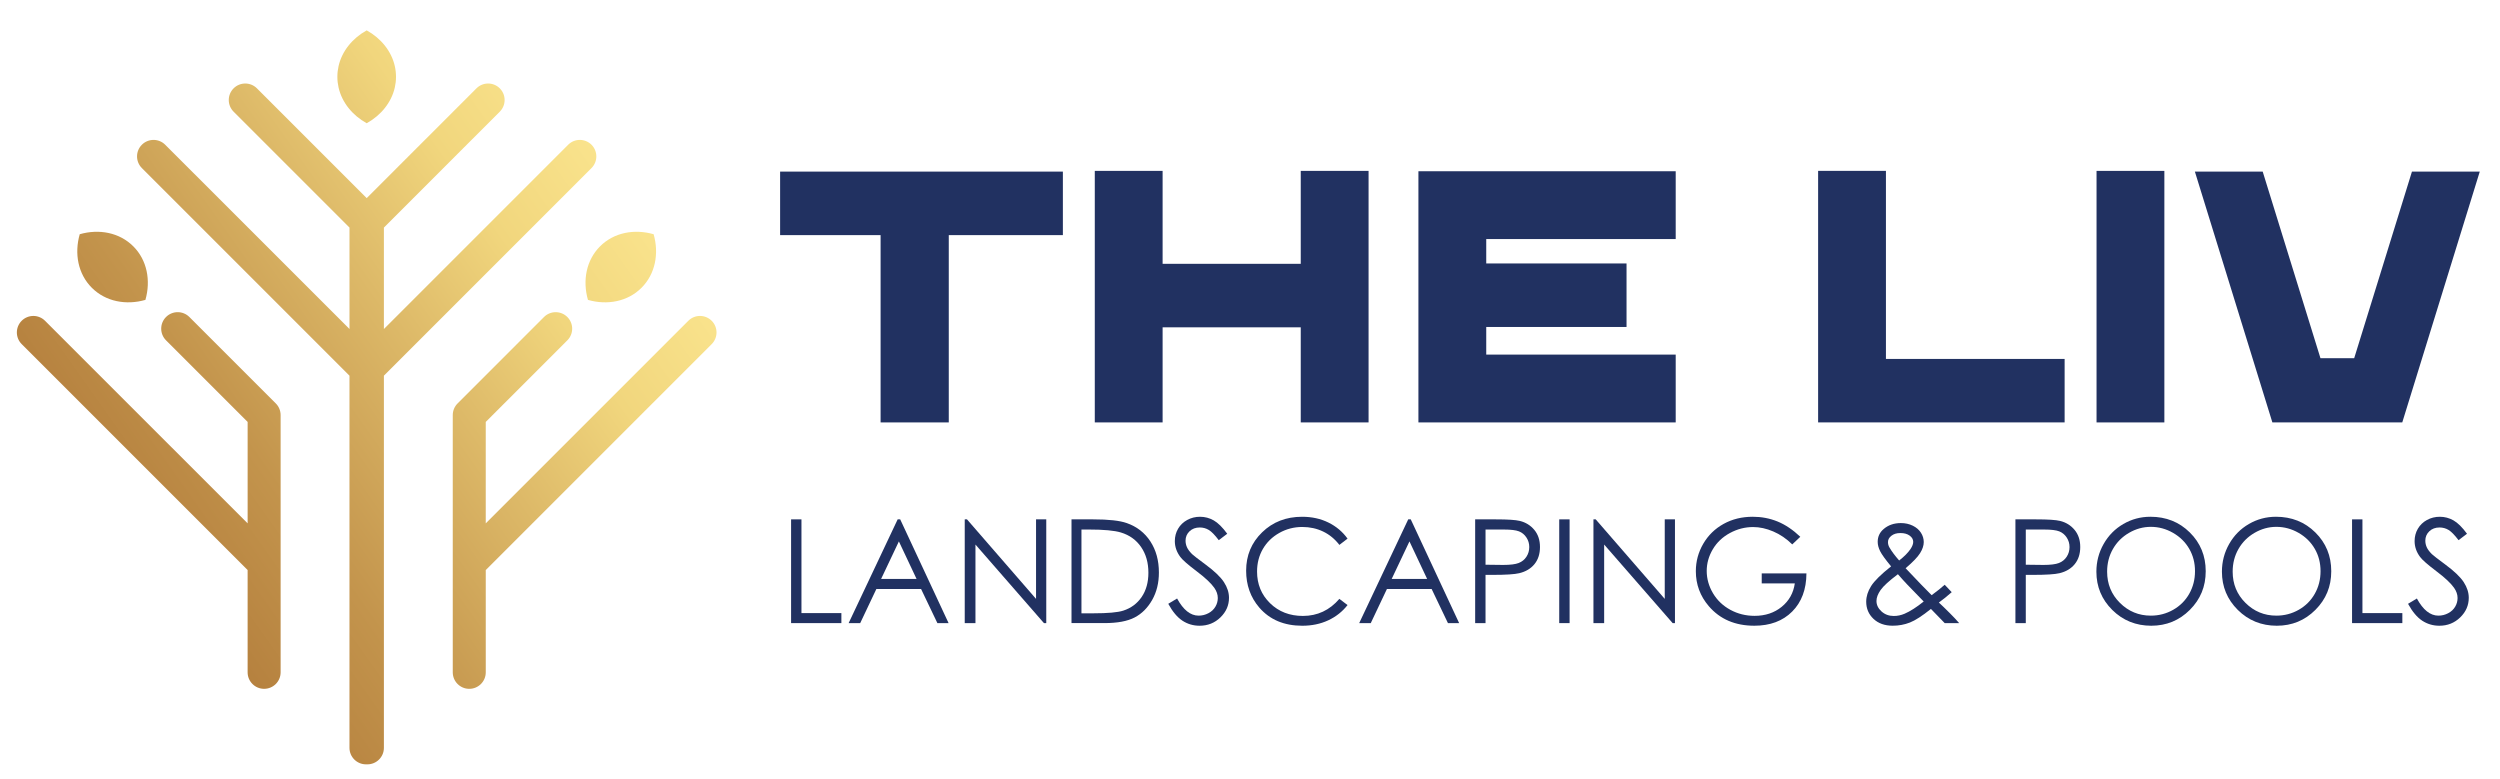 <svg xmlns="http://www.w3.org/2000/svg" xmlns:xlink="http://www.w3.org/1999/xlink" id="Layer_1" version="1.1" viewBox="0 0 2107.73 657.07"><defs><style> .st0 { fill: url(#linear-gradient2); } .st1 { fill: url(#linear-gradient1); } .st2 { fill: url(#linear-gradient4); } .st3 { fill: url(#linear-gradient5); } .st4 { fill: url(#linear-gradient3); } .st5 { fill: #213161; } .st6 { fill: url(#linear-gradient); } </style><linearGradient id="linear-gradient" x1="-603.6" y1="711.1" x2="1286.12" y2="-627.08" gradientUnits="userSpaceOnUse"><stop offset="0" stop-color="#9e6327"></stop><stop offset=".05" stop-color="#b87b37"></stop><stop offset=".09" stop-color="#d29444"></stop><stop offset=".19" stop-color="#a16329"></stop><stop offset=".24" stop-color="#a5682d"></stop><stop offset=".3" stop-color="#b07939"></stop><stop offset=".37" stop-color="#c3944c"></stop><stop offset=".44" stop-color="#ddb968"></stop><stop offset=".49" stop-color="#f1d67d"></stop><stop offset=".55" stop-color="#fce791"></stop><stop offset=".55" stop-color="#fbe690"></stop><stop offset=".64" stop-color="#e0bd63"></stop><stop offset=".7" stop-color="#d0a447"></stop><stop offset=".74" stop-color="#ca9b3d"></stop><stop offset=".79" stop-color="#cc9d3f"></stop><stop offset=".83" stop-color="#d3a646"></stop><stop offset=".86" stop-color="#e0b552"></stop><stop offset=".88" stop-color="#f2ca63"></stop><stop offset=".89" stop-color="#fcd66d"></stop><stop offset=".95" stop-color="#ddaf4f"></stop><stop offset=".97" stop-color="#dcaf4b"></stop><stop offset=".99" stop-color="#dab144"></stop></linearGradient><linearGradient id="linear-gradient1" x1="-599.5" y1="716.89" x2="1290.22" y2="-621.29" xlink:href="#linear-gradient"></linearGradient><linearGradient id="linear-gradient2" x1="-495.74" y1="863.41" x2="1393.97" y2="-474.76" xlink:href="#linear-gradient"></linearGradient><linearGradient id="linear-gradient3" x1="-456.4" y1="918.97" x2="1433.28" y2="-419.18" xlink:href="#linear-gradient"></linearGradient><linearGradient id="linear-gradient4" x1="-484.27" y1="879.61" x2="1405.57" y2="-458.65" xlink:href="#linear-gradient"></linearGradient><linearGradient id="linear-gradient5" x1="-394.08" y1="1006.97" x2="1495.64" y2="-331.2" xlink:href="#linear-gradient"></linearGradient></defs><g><g><path class="st5" d="M896.1,144.68v53.55h-96.2v157.91h-57.48v-157.91h-84.71v-53.55h238.39Z"></path><path class="st5" d="M1153.83,144.07v212.06h-57.18v-80.17h-116.47v80.17h-57.18v-212.06h57.18v78.35h116.47v-78.35h57.18Z"></path><path class="st5" d="M1253.04,201.55v20.57h118.28v53.55h-118.28v23.29h159.73v57.18h-216.91v-211.76h216.91v57.17h-159.73Z"></path><path class="st5" d="M1740.67,302.59v53.55h-207.83v-212.06h57.18v158.52h150.66Z"></path><path class="st5" d="M1767.58,356.14v-212.06h57.18v212.06h-57.18Z"></path><path class="st5" d="M2090.67,144.68l-65.34,211.46h-109.51l-65.34-211.46h57.18l48.7,157.31h28.44l48.7-157.31h57.18Z"></path></g><g><path class="st5" d="M666.96,437.87h8.74v79.03h33.66v8.44h-42.4v-87.47Z"></path><path class="st5" d="M758.95,437.87l40.79,87.47h-9.44l-13.76-28.78h-37.68l-13.63,28.78h-9.75l41.33-87.47h2.14ZM757.84,456.46l-14.99,31.66h29.91l-14.92-31.66Z"></path><path class="st5" d="M813.36,525.34v-87.47h1.9l58.22,67.05v-67.05h8.62v87.47h-1.96l-57.74-66.24v66.24h-9.04Z"></path><path class="st5" d="M903.38,525.34v-87.47h18.14c13.08,0,22.57,1.05,28.48,3.15,8.48,2.97,15.11,8.13,19.89,15.46,4.78,7.33,7.17,16.08,7.17,26.22,0,8.76-1.89,16.47-5.68,23.13-3.79,6.66-8.7,11.58-14.75,14.74-6.05,3.17-14.52,4.76-25.42,4.76h-27.83ZM911.77,517.08h10.11c12.09,0,20.47-.75,25.15-2.26,6.58-2.14,11.75-5.99,15.52-11.55,3.77-5.56,5.65-12.37,5.65-20.41,0-8.44-2.04-15.64-6.13-21.63-4.08-5.98-9.77-10.08-17.07-12.3-5.47-1.66-14.49-2.49-27.05-2.49h-6.19v70.64Z"></path><path class="st5" d="M984.97,509.05l7.43-4.46c5.23,9.63,11.28,14.45,18.14,14.45,2.93,0,5.69-.68,8.27-2.05,2.58-1.37,4.54-3.2,5.89-5.5,1.35-2.3,2.02-4.74,2.02-7.32,0-2.93-.99-5.8-2.97-8.62-2.74-3.88-7.73-8.56-14.99-14.03-7.29-5.51-11.83-9.5-13.62-11.95-3.09-4.12-4.64-8.58-4.64-13.38,0-3.81.91-7.27,2.73-10.4,1.82-3.13,4.39-5.6,7.7-7.41,3.31-1.8,6.91-2.7,10.79-2.7,4.12,0,7.98,1.02,11.57,3.06,3.59,2.05,7.38,5.8,11.39,11.27l-7.14,5.41c-3.29-4.36-6.09-7.23-8.41-8.63-2.32-1.39-4.84-2.08-7.58-2.08-3.53,0-6.41,1.07-8.65,3.21-2.24,2.14-3.36,4.78-3.36,7.91,0,1.9.4,3.75,1.19,5.53.79,1.79,2.24,3.73,4.34,5.83,1.15,1.11,4.92,4.02,11.3,8.74,7.57,5.59,12.76,10.57,15.58,14.93,2.81,4.36,4.22,8.74,4.22,13.14,0,6.34-2.41,11.85-7.23,16.53-4.82,4.68-10.67,7.02-17.57,7.02-5.31,0-10.13-1.42-14.45-4.25-4.32-2.83-8.31-7.58-11.95-14.24Z"></path><path class="st5" d="M1136.12,454.11l-6.9,5.29c-3.81-4.96-8.38-8.71-13.71-11.27-5.33-2.56-11.19-3.84-17.57-3.84-6.98,0-13.44,1.68-19.39,5.03-5.94,3.35-10.55,7.85-13.83,13.5-3.27,5.65-4.9,12-4.9,19.06,0,10.67,3.66,19.56,10.97,26.7s16.54,10.71,27.68,10.71c12.25,0,22.5-4.8,30.74-14.39l6.9,5.23c-4.36,5.55-9.8,9.84-16.32,12.88-6.52,3.03-13.81,4.55-21.85,4.55-15.3,0-27.37-5.09-36.21-15.28-7.41-8.6-11.12-18.99-11.12-31.16,0-12.81,4.49-23.58,13.47-32.32,8.98-8.74,20.23-13.11,33.74-13.11,8.17,0,15.54,1.61,22.12,4.85,6.58,3.23,11.97,7.76,16.17,13.59Z"></path><path class="st5" d="M1189.4,437.87l40.79,87.47h-9.44l-13.76-28.78h-37.68l-13.63,28.78h-9.75l41.33-87.47h2.14ZM1188.3,456.46l-14.99,31.66h29.91l-14.92-31.66Z"></path><path class="st5" d="M1243.7,437.87h17.42c9.99,0,16.73.44,20.22,1.31,5,1.23,9.08,3.76,12.25,7.58,3.17,3.83,4.76,8.63,4.76,14.42s-1.55,10.63-4.64,14.42c-3.09,3.79-7.36,6.33-12.79,7.64-3.96.95-11.38,1.43-22.24,1.43h-6.24v40.67h-8.74v-87.47ZM1252.44,446.44v29.67l14.81.18c5.99,0,10.37-.54,13.14-1.63,2.78-1.09,4.96-2.85,6.54-5.28,1.58-2.43,2.38-5.15,2.38-8.16s-.79-5.61-2.38-8.04c-1.58-2.43-3.68-4.16-6.27-5.19-2.6-1.03-6.85-1.54-12.76-1.54h-15.46Z"></path><path class="st5" d="M1314.57,437.87h8.74v87.47h-8.74v-87.47Z"></path><path class="st5" d="M1343.42,525.34v-87.47h1.9l58.21,67.05v-67.05h8.62v87.47h-1.96l-57.74-66.24v66.24h-9.04Z"></path><path class="st5" d="M1517.82,452.56l-6.78,6.42c-4.87-4.8-10.21-8.43-16.02-10.91-5.81-2.48-11.47-3.72-16.98-3.72-6.86,0-13.39,1.69-19.59,5.06-6.21,3.37-11.01,7.94-14.42,13.71-3.41,5.77-5.11,11.86-5.11,18.28s1.76,12.83,5.29,18.76c3.53,5.93,8.4,10.59,14.63,13.97,6.22,3.39,13.04,5.09,20.46,5.09,9,0,16.61-2.54,22.83-7.61,6.22-5.07,9.91-11.65,11.06-19.74h-27.89v-8.44h37.7c-.08,13.52-4.1,24.25-12.04,32.2-7.95,7.95-18.58,11.92-31.91,11.92-16.17,0-28.98-5.51-38.41-16.53-7.25-8.48-10.88-18.29-10.88-29.43,0-8.29,2.08-15.99,6.24-23.13,4.16-7.14,9.87-12.72,17.13-16.74s15.46-6.04,24.62-6.04c7.41,0,14.39,1.34,20.93,4.01,6.54,2.68,12.92,6.97,19.15,12.88Z"></path><path class="st5" d="M1639.55,492.99l5.92,6.27c-3.8,3.37-7.42,6.28-10.83,8.73,2.38,2.19,5.49,5.2,9.31,9.02,3.02,3.01,5.62,5.78,7.79,8.32h-12.19l-11.6-11.95c-7.29,5.87-13.21,9.69-17.77,11.48-4.56,1.78-9.37,2.67-14.45,2.67-6.74,0-12.15-1.93-16.23-5.8-4.08-3.87-6.12-8.69-6.12-14.48,0-4.36,1.37-8.74,4.13-13.12,2.75-4.38,8.37-9.92,16.85-16.63-4.79-5.78-7.87-10.05-9.24-12.81-1.37-2.75-2.05-5.38-2.05-7.88,0-4.36,1.68-7.96,5.05-10.82,3.89-3.32,8.72-4.99,14.51-4.99,3.65,0,6.98.73,9.99,2.2,3.01,1.47,5.31,3.44,6.9,5.92,1.58,2.48,2.38,5.1,2.38,7.88,0,2.94-1.03,6.06-3.1,9.37-2.06,3.31-6.13,7.54-12.2,12.7l13.26,13.91,8.69,8.81c4.67-3.43,8.34-6.36,11.02-8.81ZM1600.1,484.12c-7.43,5.59-12.3,10.04-14.6,13.35-2.3,3.31-3.46,6.38-3.46,9.19,0,3.33,1.41,6.27,4.23,8.83,2.82,2.56,6.28,3.84,10.37,3.84,3.1,0,6.14-.63,9.11-1.9,4.69-2.02,10.06-5.45,16.11-10.3l-13.79-14.22c-2.38-2.5-5.04-5.43-7.97-8.8ZM1601.17,472.54c4.25-3.29,7.45-6.52,9.59-9.69,1.51-2.26,2.26-4.26,2.26-6.01,0-2.02-.98-3.76-2.95-5.23-1.97-1.47-4.58-2.2-7.84-2.2s-5.62.75-7.57,2.26c-1.95,1.51-2.92,3.29-2.92,5.35,0,1.59.4,3.07,1.19,4.46,1.95,3.37,4.7,7.06,8.24,11.06Z"></path><path class="st5" d="M1699.19,437.87h17.42c9.99,0,16.73.44,20.22,1.31,5,1.23,9.08,3.76,12.25,7.58,3.17,3.83,4.76,8.63,4.76,14.42s-1.55,10.63-4.64,14.42-7.36,6.33-12.79,7.64c-3.97.95-11.38,1.43-22.24,1.43h-6.24v40.67h-8.74v-87.47ZM1707.93,446.44v29.67l14.81.18c5.99,0,10.37-.54,13.14-1.63,2.77-1.09,4.95-2.85,6.54-5.28,1.58-2.43,2.38-5.15,2.38-8.16s-.79-5.61-2.38-8.04c-1.59-2.43-3.68-4.16-6.27-5.19-2.6-1.03-6.85-1.54-12.76-1.54h-15.46Z"></path><path class="st5" d="M1812.97,435.67c13.25,0,24.34,4.42,33.26,13.26,8.93,8.84,13.39,19.72,13.39,32.65s-4.45,23.67-13.36,32.59c-8.91,8.92-19.77,13.38-32.58,13.38s-23.92-4.44-32.84-13.32c-8.93-8.88-13.39-19.62-13.39-32.23,0-8.41,2.03-16.19,6.1-23.37,4.07-7.17,9.61-12.79,16.63-16.86,7.02-4.07,14.62-6.1,22.79-6.1ZM1813.36,444.18c-6.47,0-12.6,1.68-18.4,5.06-5.8,3.37-10.33,7.92-13.58,13.63-3.26,5.71-4.88,12.08-4.88,19.1,0,10.4,3.6,19.17,10.81,26.33,7.21,7.16,15.89,10.74,26.06,10.74,6.79,0,13.07-1.65,18.85-4.94,5.78-3.29,10.28-7.79,13.52-13.51,3.23-5.71,4.85-12.06,4.85-19.04s-1.62-13.22-4.85-18.83c-3.24-5.62-7.79-10.11-13.67-13.48-5.88-3.38-12.11-5.06-18.7-5.06Z"></path><path class="st5" d="M1918.81,435.67c13.25,0,24.34,4.42,33.26,13.26,8.93,8.84,13.39,19.72,13.39,32.65s-4.45,23.67-13.36,32.59c-8.91,8.92-19.77,13.38-32.58,13.38s-23.92-4.44-32.84-13.32c-8.93-8.88-13.39-19.62-13.39-32.23,0-8.41,2.03-16.19,6.1-23.37,4.07-7.17,9.61-12.79,16.63-16.86,7.02-4.07,14.62-6.1,22.79-6.1ZM1919.2,444.18c-6.47,0-12.6,1.68-18.4,5.06-5.8,3.37-10.33,7.92-13.58,13.63-3.26,5.71-4.88,12.08-4.88,19.1,0,10.4,3.6,19.17,10.81,26.33,7.21,7.16,15.89,10.74,26.06,10.74,6.79,0,13.07-1.65,18.85-4.94,5.78-3.29,10.28-7.79,13.52-13.51,3.23-5.71,4.85-12.06,4.85-19.04s-1.62-13.22-4.85-18.83c-3.24-5.62-7.79-10.11-13.67-13.48-5.88-3.38-12.11-5.06-18.7-5.06Z"></path><path class="st5" d="M1983.01,437.87h8.74v79.03h33.65v8.44h-42.4v-87.47Z"></path><path class="st5" d="M2030.22,509.05l7.43-4.46c5.23,9.63,11.28,14.45,18.13,14.45,2.94,0,5.69-.68,8.27-2.05,2.58-1.37,4.54-3.2,5.89-5.5,1.35-2.3,2.02-4.74,2.02-7.32,0-2.93-.99-5.8-2.97-8.62-2.73-3.88-7.73-8.56-14.99-14.03-7.29-5.51-11.83-9.5-13.62-11.95-3.09-4.12-4.64-8.58-4.64-13.38,0-3.81.91-7.27,2.73-10.4,1.83-3.13,4.39-5.6,7.7-7.41,3.31-1.8,6.91-2.7,10.8-2.7,4.12,0,7.98,1.02,11.56,3.06,3.59,2.05,7.39,5.8,11.39,11.27l-7.14,5.41c-3.29-4.36-6.1-7.23-8.41-8.63-2.32-1.39-4.85-2.08-7.58-2.08-3.53,0-6.41,1.07-8.65,3.21-2.24,2.14-3.36,4.78-3.36,7.91,0,1.9.4,3.75,1.19,5.53.79,1.79,2.24,3.73,4.34,5.83,1.15,1.11,4.91,4.02,11.3,8.74,7.57,5.59,12.76,10.57,15.58,14.93,2.82,4.36,4.22,8.74,4.22,13.14,0,6.34-2.41,11.85-7.23,16.53-4.81,4.68-10.67,7.02-17.57,7.02-5.31,0-10.13-1.42-14.45-4.25-4.32-2.83-8.3-7.58-11.95-14.24Z"></path></g></g><g><path class="st6" d="M309.15,103.9c12.07-6.7,20.84-17.5,23.71-30.13.66-2.92,1.01-5.93,1.01-9.02s-.35-6.1-1.01-9.02c-2.87-12.64-11.64-23.43-23.71-30.13-12.07,6.7-20.84,17.5-23.71,30.13-.66,2.92-1.01,5.93-1.01,9.02s.35,6.1,1.01,9.02c2.87,12.64,11.64,23.43,23.71,30.13Z"></path><path class="st1" d="M122.59,252.84c4.67-16.34,1.43-33.53-10.21-45.16-11.64-11.64-28.82-14.88-45.16-10.21-4.67,16.34-1.43,33.53,10.21,45.16,11.64,11.64,28.82,14.88,45.16,10.21Z"></path><path class="st0" d="M236.59,474.82v-124.86c0-3.69-1.47-7.23-4.07-9.84l-72.86-72.86c-5.43-5.43-14.24-5.43-19.67,0-5.43,5.43-5.43,14.24,0,19.67l68.79,68.79v85.52L37.96,270.44c-5.43-5.43-14.24-5.43-19.67,0-5.43,5.43-5.43,14.24,0,19.67l190.48,190.48v86.24c0,7.68,6.23,13.91,13.91,13.91s13.91-6.23,13.91-13.91v-92h0Z"></path><path class="st4" d="M495.7,252.84c16.34,4.67,33.53,1.43,45.16-10.21,11.64-11.64,14.88-28.82,10.21-45.16-16.34-4.67-33.53-1.43-45.16,10.21-11.64,11.64-14.88,28.82-10.21,45.16Z"></path><path class="st2" d="M498.69,141.7c5.43-5.43,5.43-14.24,0-19.67-5.43-5.43-14.24-5.43-19.67,0l-155.36,155.36v-85.52l97.71-97.71c5.43-5.43,5.43-14.24,0-19.67-5.43-5.43-14.24-5.43-19.67,0l-92.54,92.54-92.54-92.54c-5.43-5.43-14.24-5.43-19.67,0-5.43,5.43-5.43,14.24,0,19.67l97.71,97.71v85.52L139.28,122.03c-5.43-5.43-14.24-5.43-19.67,0-5.43,5.43-5.43,14.24,0,19.67l175.03,175.03v313.77c0,7.68,6.23,13.91,13.91,13.91.2,0,.4-.02.6-.03.2,0,.4.03.6.03,7.68,0,13.91-6.23,13.91-13.91v-313.77l175.03-175.03Z"></path><path class="st3" d="M600,270.44c-5.43-5.43-14.24-5.43-19.67,0l-170.8,170.81v-85.52l68.79-68.79c5.43-5.43,5.43-14.24,0-19.67-5.43-5.43-14.24-5.43-19.67,0l-72.86,72.86c-2.61,2.61-4.07,6.15-4.07,9.84v124.86h0v92.01c0,7.68,6.23,13.91,13.91,13.91s13.91-6.23,13.91-13.91v-86.24l190.48-190.48c5.43-5.43,5.43-14.24,0-19.67Z"></path></g></svg>